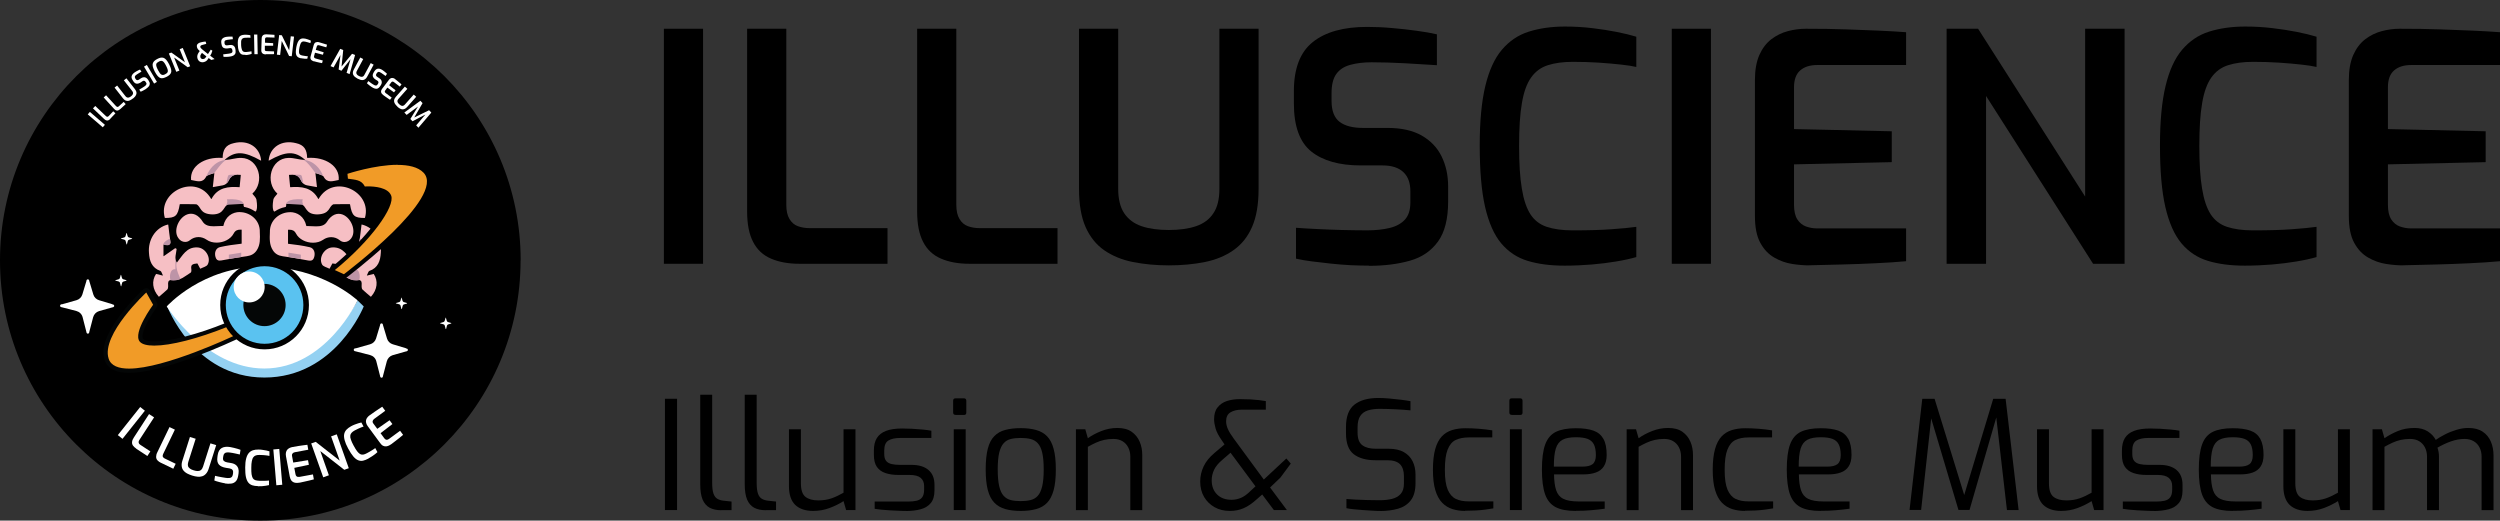 <svg xmlns="http://www.w3.org/2000/svg" id="Layer_1" data-name="Layer 1" viewBox="0 0 282.62 58.85"><rect x="0" y="0" width="282.62" height="58.85" fill="#333333" stroke="none"/><defs><style>      .cls-1 {        fill: #5ac2f0;        stroke: #000;        stroke-linecap: round;        stroke-linejoin: round;        stroke-width: .63px;      }      .cls-2 {        fill: #040606;      }      .cls-3 {        fill: #fff;      }      .cls-4 {        fill: #94d1f2;      }      .cls-5 {        fill: #bd94a7;      }      .cls-6 {        fill: #f6bfc4;      }      .cls-7 {        fill: #f19b27;      }    </style></defs><path id="path5" d="M58.85,29.43c0,16.25-13.17,29.43-29.43,29.43S0,45.68,0,29.43,13.17,0,29.43,0s29.43,13.17,29.43,29.43"></path><g id="layer-MC4"><path id="path11" class="cls-4" d="M18.87,34.55s2.98,8.13,11.02,8.13,11.23-8.04,11.23-8.04l-.7-.68s-3.98,7.54-10.37,7.54-11.18-6.95-11.18-6.95"></path><path id="path13" class="cls-3" d="M40.42,33.96s-4.05-3.82-10.8-3.82-10.77,4.5-10.77,4.5c0,0,4.4,7.02,11.03,7.02,6.96,0,10.54-7.7,10.54-7.7"></path><path id="path17" class="cls-6" d="M29.48,18.15c-1.88-1.06-2.91-1.11-4.06-.1-.01.01,0,.04.01.04.71-.04,1.19-.25,1.85-.24,2.02.05,2.68,2.75,1.26,4.03,0,0,0,.02,0,.03.17.22.4.42.45.65.06.35.25,1.77-.47,1.3-.33-.27-1.02-.05-.99-.81,0-.01,0-.02-.02-.02-.57,0-1.1-.02-1.63.01,0,0,0,0,0,0-.67.22-.46,1.19-1.86,1.2-1.51-.05-1.24-.89-1.83-1.15,0,0,0,0,0,0-.62-.02-1.24-.01-1.85-.01,0,0-.02,0-.02.02-.22,1.32-.48,1.54-1.67,1.54,0,0-.02,0-.02-.02-.84-2.97,3.56-5.07,5.24-2.13,0,.01.03.01.04,0,.7-1.32,1.91-1.42,3.16-1.33.01,0,.02,0,.02-.02.05-.48.09-.91.13-1.35,0-.01,0-.02-.02-.02-1.11-.11-1.17.32-1.39.72-.13.24-.36.41-.62.46-.33.07-.69.12-1.11.2-.01,0-.03,0-.02-.02.06-.51.1-.95.17-1.54,0-.02-.01-.03-.03-.02-.36.14-.79.19-.9.41-.41.77-1.05.48-1.68.37,0,0-.02,0-.02-.02-.14-1.52,1.47-2.63,3.55-2.48.01,0,.02,0,.02-.02.02-.9.33-1.45,1.26-1.65,1.61-.41,2.95.45,3.09,1.95,0,.02-.02.03-.03.02"></path><path id="path19" class="cls-6" d="M27.01,26.27c-.15.03-.23.1-.31.25-.2.39-.56.72-.99.93.43-.07.86-.13,1.3-.18v-1ZM24.83,29.77c-.49,0-.69-.35-.77-.64-.1-.37-.07-.74.09-1.02.09-.17.23-.3.39-.38-.02,0-.03,0-.05,0-.5,0-.95-.13-1.31-.39-.23-.16-.49-.25-.74-.25-.28,0-.55.1-.78.29-.21.17-.46.26-.72.26-.39,0-.76-.2-1-.53-.4-.52-.42-1.3-.06-2.04.38-.76,1.03-1.23,1.72-1.23.2,0,.4.04.6.12.36.15.74.5.98.9.17.28.45.39.97.39.13,0,.28,0,.41-.01.14,0,.29-.01.43-.01,0,0,.02,0,.03,0,.31-.97,1.09-1.56,2.1-1.56.7,0,1.4.3,1.89.8.47.48.7,1.09.68,1.78v.03c.03.73.07,1.48-.39,2.19-.3.46-.74.72-1.33.81-.84.12-1.71.26-2.64.44-.02,0-.05,0-.07.01-.14.03-.28.05-.42.05"></path><path id="path21" d="M27.11,23.36c-.57,0-1.1.17-1.52.5-.35.27-.62.63-.79,1.07-.09,0-.17,0-.25.01-.14,0-.27.01-.4.01-.47,0-.62-.09-.71-.24-.27-.46-.69-.85-1.12-1.03-.23-.1-.47-.15-.72-.15-.43,0-.85.15-1.22.44-.32.25-.59.58-.78.97-.41.84-.38,1.74.09,2.36.3.41.76.66,1.25.66.34,0,.66-.11.92-.33.17-.14.38-.22.59-.22.19,0,.39.07.57.19.25.18.55.31.87.38-.2.35-.24.81-.12,1.24.08.28.22.5.41.65.18.14.41.21.66.21.17,0,.33-.03.48-.06.02,0,.04,0,.07-.01.93-.18,1.79-.32,2.63-.44.69-.1,1.19-.4,1.55-.94.52-.79.48-1.63.44-2.37v-.02c.02-.75-.26-1.46-.77-1.99-.54-.56-1.33-.9-2.11-.9M27.11,23.98c1.12,0,2.31.87,2.26,2.27h0c.03.7.07,1.41-.34,2.04-.27.41-.63.6-1.11.67-.89.12-1.78.27-2.66.44-.15.03-.3.06-.43.06-.21,0-.38-.09-.47-.41-.14-.49.03-.99.49-1.11.81-.19,1.62-.29,2.45-.39.01,0,.02-.01.02-.02v-1.55s0-.02-.02-.02c-.04,0-.09,0-.13,0-.32,0-.57.09-.75.43-.34.66-1.15,1.04-1.93,1.04-.41,0-.81-.1-1.13-.33-.29-.2-.61-.3-.92-.3-.35,0-.69.12-.98.36-.15.13-.34.19-.53.19-.28,0-.57-.14-.75-.41-.73-.94.21-2.78,1.41-2.78.16,0,.32.03.48.1.33.14.64.46.83.78.28.45.74.54,1.24.54.28,0,.57-.03.84-.03.08,0,.17,0,.25,0,0,0,0,0,0,0,0,0,.02,0,.02-.02.24-1.08,1.03-1.56,1.86-1.56"></path><path id="path23" class="cls-6" d="M17.94,33.53c-.71-.79-.82-1.78-.3-2.56,0,0,.01-.01.02,0,.19.05.38.1.73.18.02,0,.03-.01.02-.03-.12-.24-.17-.45-.27-.49-.99-.34-1.25-1.15-1.3-2.05-.12-1.43.7-2.85,2.15-3.2.01,0,.02,0,.03.02.08.67.15,1.28.24,1.89.05.36-.14.46-.76.35-.01,0-.02,0-.02.02v1.28s.02.03.03.02c.41-.29.85-.6,1.3-.91.08.04.09.05.16.09-.05.52-.28,1.05,0,1.54,0,.01.03.01.03,0,.64-.8,1.09-1.76,2.29-1.71.9.01,1.62,1.14,1.19,1.93-.12.23-.51.31-.82.47,0,0-.02,0-.03,0-.11-.22-.21-.39-.31-.58,0,0-.01-.01-.02-.01-1.12.08-.47.65-.73,1.03,0,0,0,0,0,0-.62.37-1.16.95-1.99.83,0,0,0,0,0,0-.94-.06-.38.7-.66,1.08,0,0,0,0,0,0-.29.28-.61.53-.94.82,0,0-.02,0-.03,0"></path><path id="path25" class="cls-5" d="M18.47,27.63s.42.19.65.05c.23-.14.14-.39.09-.7,0-.01-.74.32-.74.65"></path><path id="path27" class="cls-5" d="M25.87,29.29v-.5l1.4-.23v.49l-1.4.23Z"></path><path id="path29" class="cls-5" d="M27.53,23.03s-.05-.62-1.87-.5l.03.14c.04.16-.06.41-.12.57.07-.06.16-.1.26-.1l1.7-.1Z"></path><path id="path31" class="cls-5" d="M26.73,19.75s-.78-.04-.9.06c-.12.1-.23.93-.23.93,0,0,.13-.07.29-.39.13-.28.45-.58.85-.61"></path><path id="path33" class="cls-5" d="M25.63,18.07s-1.49-.07-2.29,1.83l.14-.07c.23-.11.46-.19.7-.26h.04s.94-1.39,1.41-1.51"></path><path id="path35" class="cls-5" d="M19.83,29.19v1.25s-.4-.09-.55.4c-.15.49-.01.82-.01.82,0,0,.21.11.62.03.41-.08.51-.16.51-.16,0,0-.63-1.24-.42-1.82,0,0-.13-.18-.15-.51"></path><path id="path37" class="cls-6" d="M30.41,18.15c1.88-1.06,2.91-1.11,4.06-.1.01.01,0,.04-.01.04-.71-.04-1.19-.25-1.85-.24-2.02.05-2.68,2.75-1.26,4.03,0,0,0,.02,0,.03-.17.22-.4.42-.45.65-.06.35-.25,1.77.47,1.3.33-.27,1.02-.05.99-.81,0-.01,0-.02.02-.02.57,0,1.1-.02,1.63.01,0,0,0,0,0,0,.67.22.46,1.19,1.86,1.2,1.51-.05,1.24-.89,1.83-1.15,0,0,0,0,0,0,.62-.02,1.24-.01,1.85-.01,0,0,.02,0,.02.02.22,1.32.48,1.54,1.67,1.54,0,0,.02,0,.02-.02.84-2.97-3.56-5.07-5.24-2.13,0,.01-.03.01-.04,0-.7-1.32-1.91-1.42-3.16-1.33-.01,0-.02,0-.02-.02-.05-.48-.09-.91-.13-1.35,0-.01,0-.02.02-.02,1.11-.11,1.17.32,1.39.72.13.24.36.41.62.46.33.07.69.12,1.11.2.01,0,.03,0,.02-.02-.06-.51-.1-.95-.17-1.54,0-.02.01-.03.03-.02.36.14.79.19.9.41.41.77,1.05.48,1.68.37,0,0,.02,0,.02-.02.14-1.52-1.47-2.63-3.55-2.48-.01,0-.02,0-.02-.02-.02-.9-.33-1.45-1.26-1.65-1.61-.41-2.95.45-3.09,1.95,0,.02.02.03.03.02"></path><path id="path39" class="cls-6" d="M32.88,27.27c.44.05.87.11,1.3.18-.44-.21-.79-.53-.99-.93-.08-.15-.16-.23-.31-.25v1ZM35.05,29.77c-.14,0-.28-.03-.42-.05-.02,0-.05,0-.07-.01-.94-.18-1.8-.32-2.64-.44-.59-.08-1.03-.35-1.33-.81-.46-.71-.43-1.46-.39-2.19v-.03c-.02-.68.22-1.3.68-1.78.49-.5,1.19-.8,1.89-.8,1.01,0,1.79.59,2.1,1.56,0,0,.02,0,.03,0,.14,0,.29,0,.43.01.14,0,.28.01.41.01.53,0,.8-.11.97-.39.24-.4.61-.75.98-.9.19-.08.4-.12.6-.12.68,0,1.34.47,1.72,1.23.36.73.34,1.51-.06,2.04-.24.33-.61.53-1,.53-.27,0-.51-.09-.72-.26-.23-.19-.5-.29-.78-.29-.26,0-.52.08-.74.25-.36.25-.81.39-1.31.39-.02,0-.03,0-.05,0,.16.09.3.22.39.38.16.28.2.66.09,1.02-.08.29-.28.64-.77.64h0Z"></path><path id="path41" d="M32.77,23.36c-.78,0-1.57.33-2.11.89-.51.53-.79,1.24-.77,1.99v.02c-.03.74-.07,1.58.44,2.37.35.54.86.85,1.55.94.84.12,1.7.26,2.63.44.02,0,.04,0,.07.01.14.03.31.06.48.06.26,0,.48-.07.66-.21.19-.15.33-.37.41-.65.12-.44.08-.89-.12-1.24.32-.07.61-.2.87-.38.18-.12.37-.19.57-.19.21,0,.41.08.59.22.26.21.58.33.92.33.49,0,.95-.24,1.25-.66.47-.62.5-1.52.09-2.36-.19-.39-.46-.72-.78-.97-.37-.29-.79-.44-1.22-.44-.24,0-.49.05-.72.15-.43.18-.85.56-1.12,1.03-.09.15-.24.24-.71.24-.13,0-.26,0-.4-.01-.08,0-.17,0-.25-.01-.17-.44-.44-.8-.79-1.07-.43-.33-.95-.5-1.52-.5v.62s0-.62,0-.62h0ZM32.77,23.98c.83,0,1.62.47,1.86,1.56,0,0,.01.02.02.02,0,0,0,0,0,0,.08,0,.16,0,.25,0,.27,0,.56.03.84.03.5,0,.96-.08,1.24-.54.19-.32.5-.64.83-.78.16-.07.32-.1.48-.1,1.2,0,2.13,1.83,1.41,2.78-.19.26-.47.41-.75.41-.19,0-.37-.06-.53-.19-.29-.24-.63-.36-.98-.36-.32,0-.64.1-.92.3-.32.22-.72.33-1.13.33-.78,0-1.59-.38-1.93-1.04-.18-.34-.42-.43-.75-.43-.04,0-.08,0-.13,0-.01,0-.02,0-.02.02v1.55s0,.02.02.02c.83.1,1.64.2,2.45.39.47.12.63.62.49,1.11-.09.33-.26.41-.47.41-.13,0-.28-.03-.43-.06-.88-.17-1.77-.32-2.66-.44-.48-.07-.85-.26-1.11-.67-.41-.63-.37-1.34-.34-2.04,0,0,0,0,0,0-.04-1.4,1.14-2.27,2.26-2.27"></path><path id="path43" class="cls-6" d="M41.95,33.53c.71-.79.82-1.78.3-2.56,0,0-.01-.01-.02,0-.19.05-.38.1-.73.18-.02,0-.03-.01-.02-.03.12-.24.17-.45.27-.49.99-.34,1.25-1.15,1.3-2.05.12-1.43-.7-2.85-2.15-3.2-.01,0-.02,0-.03.02-.08.67-.15,1.28-.24,1.89-.05.36.14.46.76.35.01,0,.02,0,.02.02v1.28s-.02.03-.03.02c-.41-.29-.85-.6-1.3-.91-.08.04-.09.05-.16.09.05.52.28,1.05,0,1.54,0,.01-.03.01-.03,0-.64-.8-1.09-1.76-2.29-1.71-.9.01-1.62,1.14-1.19,1.93.12.23.51.31.82.47,0,0,.02,0,.03,0,.11-.22.21-.39.31-.58,0,0,.01-.01.02-.01,1.12.08.47.65.73,1.03,0,0,0,0,0,0,.62.37,1.16.95,1.99.83,0,0,0,0,0,0,.94-.06.38.7.66,1.08,0,0,0,0,0,0,.29.28.61.53.94.82,0,0,.02,0,.03,0"></path><path id="path45" class="cls-5" d="M41.41,27.63s-.42.19-.65.05c-.23-.14-.14-.39-.09-.7,0-.01.74.32.74.65"></path><path id="path47" class="cls-5" d="M34.01,29.29v-.5l-1.4-.23v.49l1.4.23Z"></path><path id="path49" class="cls-5" d="M32.35,23.03s.05-.62,1.87-.5l-.03.14c-.04.16.06.41.12.57-.07-.06-.16-.1-.26-.1l-1.7-.1Z"></path><path id="path51" class="cls-5" d="M33.15,19.75s.78-.04.9.06c.12.1.23.93.23.93,0,0-.13-.07-.29-.39-.13-.28-.45-.58-.85-.61"></path><path id="path53" class="cls-5" d="M34.25,18.07s1.49-.07,2.29,1.83l-.14-.07c-.23-.11-.46-.19-.7-.26h-.04s-.94-1.39-1.41-1.51"></path><path id="path55" class="cls-5" d="M40.05,29.19v1.25s.4-.09.55.4c.15.49.01.82.01.82,0,0-.21.11-.62.03-.41-.08-.9-.42-.9-.42,0,0,1.02-.99.81-1.57,0,0,.13-.18.15-.51"></path><path id="path57" class="cls-3" d="M12.7,34.39l-1.5-.45c-.31-.09-.56-.34-.65-.65l-.45-1.5s-.02-.06-.02-.09c-.01-.07-.08-.12-.15-.12s-.14.05-.15.12c0,.03-.01.06-.02.1l-.45,1.49c-.1.32-.35.56-.67.65l-1.63.46s-.02,0-.03,0h-.05c-.08.02-.14.09-.14.17,0,.07.05.13.12.15l.1.02,1.63.42c.34.09.61.35.7.7l.42,1.64.02.09c.01.07.08.13.15.13s.14-.05.15-.12l.02-.1.43-1.64c.09-.33.34-.59.67-.69l1.49-.42.1-.02c.07-.02.12-.08.12-.15h0c0-.07-.05-.14-.12-.15-.03,0-.06-.01-.09-.02"></path><path id="path59" class="cls-3" d="M45.9,39.37l-1.5-.45c-.31-.09-.56-.34-.65-.65l-.45-1.5s-.02-.06-.02-.09c-.01-.07-.08-.12-.15-.12s-.14.05-.15.12c0,.03-.01.06-.02.1l-.45,1.49c-.1.32-.35.56-.67.65l-1.63.46s-.02,0-.03,0h-.05c-.08.02-.14.09-.14.17,0,.07.05.13.12.15l.1.02,1.63.42c.34.09.61.35.7.7l.42,1.64.02.09c.01.07.08.13.15.13s.14-.05.15-.12l.02-.1.43-1.64c.09-.33.34-.59.67-.69l1.49-.42.1-.02c.07-.02.12-.08.12-.15s-.05-.14-.12-.15c-.03,0-.06-.01-.09-.02"></path><path id="path61" class="cls-3" d="M45.96,34.24l-.31-.09c-.07-.02-.12-.07-.14-.14l-.09-.31s0-.01,0-.02c0-.01-.02-.03-.03-.03s-.03.01-.03.03c0,0,0,.01,0,.02l-.09.31c-.02.07-.07.12-.14.14l-.34.1s0,0,0,0h-.01s-.03.02-.03.03c0,.02.01.03.02.03h.02s.34.09.34.09c.07.02.13.07.15.15l.09.34v.02s.02.03.04.03.03-.01.03-.03v-.02s.09-.34.09-.34c.02-.07.07-.12.14-.14l.31-.09h.02s.02-.02.02-.04-.01-.03-.03-.03c0,0-.01,0-.02,0"></path><path id="path63" class="cls-3" d="M14.88,26.93l-.31-.09c-.07-.02-.12-.07-.14-.14l-.09-.31s0-.01,0-.02c0-.01-.02-.03-.03-.03s-.03.01-.03.03c0,0,0,.01,0,.02l-.09.31c-.02.07-.07.12-.14.14l-.34.1s0,0,0,0h-.01s-.03.02-.03.03c0,.02.01.03.02.03h.02s.34.09.34.09c.07.02.13.07.15.15l.09.34v.02s.02.03.04.03.03-.01.03-.03v-.02s.09-.34.09-.34c.02-.07.07-.12.14-.14l.31-.09h.02s.02-.02.02-.04-.01-.03-.03-.03c0,0-.01,0-.02,0"></path><path id="path65" class="cls-3" d="M50.96,36.5l-.31-.09c-.07-.02-.12-.07-.14-.14l-.09-.31s0-.01,0-.02c0-.01-.02-.03-.03-.03s-.03.01-.03.03c0,0,0,.01,0,.02l-.09.31c-.02.07-.07.12-.14.14l-.34.1s0,0,0,0h-.01s-.03.02-.03.03c0,.02.01.03.02.03h.02s.34.09.34.09c.07.02.13.07.15.15l.09.34v.02s.02.03.04.03.03-.01.03-.03v-.02s.09-.34.09-.34c.02-.07.07-.12.14-.14l.31-.09h.02s.02-.02.02-.04h0s-.01-.03-.03-.03c0,0-.01,0-.02,0"></path><path id="path67" class="cls-3" d="M14.24,31.66l-.31-.09c-.07-.02-.12-.07-.14-.14l-.09-.31s0-.01,0-.02c0-.01-.02-.03-.03-.03s-.03.01-.03.03c0,0,0,.01,0,.02l-.09.31c-.02.07-.07.12-.14.14l-.34.1s0,0,0,0h-.01s-.03.02-.03.03h0s.01.03.02.03h.02s.34.09.34.09c.07.02.13.07.15.15l.09.34v.02s.02.03.04.03.03-.01.03-.03v-.02s.09-.34.09-.34c.02-.07.07-.12.14-.14l.31-.09h.02s.02-.02.02-.04-.01-.03-.03-.03c0,0-.01,0-.02,0"></path><path id="path81" class="cls-7" d="M14.58,41.9c-1.41,0-2.26-.43-2.54-1.29-.92-2.84,4.11-7.53,4.32-7.73.04-.04.1-.06.16-.06.01,0,.02,0,.04,0,.07.01.14.06.17.12l.78,1.39c.05.08.04.18-.02.26,0,0-.59.79-1.05,1.68-.56,1.07-.73,1.87-.47,2.19.2.24.72.37,1.45.37,1.87,0,4.93-.79,8.21-2.12.03-.01.06-.02.09-.02.08,0,.15.04.2.11l.69,1.04c.04.06.05.13.03.2-.02.07-.07.12-.13.15-.02,0-1.98.94-4.42,1.86-3.28,1.24-5.82,1.86-7.53,1.86"></path><path id="path83" class="cls-2" d="M16.53,32.58c-.12,0-.24.05-.33.13-.05.05-1.33,1.23-2.51,2.78-1.66,2.16-2.29,3.91-1.87,5.2.17.52.53.91,1.07,1.16.45.2,1,.3,1.7.3,1.74,0,4.3-.63,7.61-1.88,2.44-.92,4.42-1.85,4.44-1.86.13-.06.22-.17.26-.31.04-.13.01-.28-.06-.4l-.69-1.04c-.09-.14-.24-.21-.4-.21-.06,0-.12.01-.18.04-3.24,1.32-6.28,2.1-8.12,2.1-.96,0-1.21-.22-1.27-.28-.09-.1-.09-.34-.02-.65.08-.35.25-.78.52-1.27.46-.87,1.03-1.64,1.03-1.65.11-.15.13-.36.03-.52l-.78-1.39c-.07-.13-.2-.22-.34-.24-.02,0-.05,0-.07,0M16.53,33.06l.78,1.39s-2.35,3.17-1.51,4.17c.26.31.83.45,1.64.45,1.83,0,4.89-.76,8.3-2.14l.69,1.04s-7.79,3.7-11.84,3.7c-1.18,0-2.05-.31-2.31-1.13-.88-2.72,4.26-7.48,4.26-7.48"></path><path id="path85" class="cls-7" d="M38.88,31.24s-.07,0-.1-.02l-1.03-.47c-.08-.03-.13-.11-.14-.19-.01-.08.02-.16.09-.22,1.92-1.56,3.65-3.32,4.86-4.96,1.29-1.74,1.59-2.79,1.44-3.18-.13-.33-.47-.57-1.01-.72-.49-.13-1.02-.16-1.38-.16-.21,0-.35.01-.35.01,0,0-.01,0-.02,0-.09,0-.17-.05-.21-.13v-.03c-.28-.53-.71-.58-1.36-.67-.11-.02-.23-.03-.36-.05-.11-.02-.19-.11-.2-.22l-.05-.55c-.01-.11.06-.21.16-.25.13-.04,3.14-1.04,5.73-1.04,1.47,0,2.52.33,3.13.97.33.36.48.81.43,1.35-.13,1.5-1.77,3.73-4.88,6.61-2.29,2.13-4.57,3.85-4.6,3.87-.04.03-.09.05-.14.05"></path><path id="path87" d="M44.94,18.16c-2.63,0-5.68,1.01-5.81,1.05-.21.07-.35.28-.33.5l.05.55c.02.22.19.4.4.43.13.02.25.04.36.05.68.09.96.14,1.17.54v.03c.1.16.26.26.44.26.01,0,.02,0,.04,0,0,0,.13,0,.33,0,.35,0,.86.03,1.32.15.32.09.73.26.85.58.09.24-.08,1.17-1.41,2.95-1.2,1.62-2.92,3.37-4.82,4.92-.13.1-.19.27-.17.43.02.17.13.31.28.38l1.03.47c.06.03.13.04.2.04.1,0,.2-.03.29-.1.02-.02,2.32-1.75,4.62-3.88,1.36-1.26,2.45-2.42,3.26-3.43,1.06-1.34,1.62-2.43,1.69-3.34.05-.61-.12-1.13-.5-1.54-.65-.69-1.76-1.05-3.3-1.05M44.94,18.64c1.22,0,2.32.23,2.95.89,2.59,2.75-9.01,11.47-9.01,11.47l-1.03-.47c4.11-3.34,6.84-7.2,6.37-8.42-.36-.93-1.9-1.04-2.62-1.04-.22,0-.37.01-.37.01v-.03c-.4-.75-1.07-.72-1.9-.85l-.05-.55s3.07-1.02,5.66-1.02"></path><path id="path89" class="cls-1" d="M34.61,34.48c0,2.6-2.1,4.7-4.7,4.7s-4.7-2.1-4.7-4.7,2.1-4.7,4.7-4.7,4.7,2.1,4.7,4.7"></path><path id="path91" class="cls-2" d="M32.29,34.48c0,1.32-1.07,2.39-2.39,2.39s-2.39-1.07-2.39-2.39,1.07-2.39,2.39-2.39,2.39,1.07,2.39,2.39"></path><path id="path93" class="cls-3" d="M29.92,32.44c0,.97-.78,1.75-1.75,1.75s-1.75-.78-1.75-1.75.78-1.75,1.75-1.75,1.75.78,1.75,1.75"></path></g><g id="layer-MC1"><g><path class="cls-3" d="M11.62,14.39l-1.7-1.46.24-.28,1.7,1.46-.24.28Z"></path><path class="cls-3" d="M12.47,13.44c-.07.08-.15.13-.22.16-.08.03-.15.04-.23.01-.08-.02-.16-.08-.25-.16l-1.26-1.2.26-.27,1.21,1.15s.08.06.12.07c.04,0,.07,0,.1-.01s.06-.04.09-.07l.51-.54.25.23-.58.61Z"></path><path class="cls-3" d="M13.59,12.33c-.08.07-.15.12-.23.15-.08.03-.16.03-.23,0-.08-.03-.16-.09-.24-.18l-1.17-1.28.27-.25,1.13,1.23s.08.07.11.08c.04.01.07,0,.11,0,.03-.01.06-.03.09-.06l.55-.5.23.25-.62.57Z"></path><path class="cls-3" d="M15.01,11.14c-.1.08-.19.14-.29.19-.1.05-.19.08-.28.08-.09,0-.19-.02-.28-.06-.09-.05-.18-.13-.27-.25l-.94-1.2.29-.23.94,1.2c.06.08.12.12.19.15.07.02.13.02.21,0,.07-.03.15-.07.23-.13.08-.06.14-.13.18-.19.04-.06.06-.13.05-.2,0-.07-.04-.14-.1-.22l-.94-1.2.29-.23.94,1.2c.09.12.15.22.18.32.03.1.03.19,0,.28-.03.09-.07.17-.14.26-.07.08-.15.16-.25.24Z"></path><path class="cls-3" d="M16.51,10.05s-.09.06-.15.09c-.05.03-.11.06-.16.09-.06.03-.11.06-.16.08-.05.03-.1.05-.14.06l-.16-.24s.11-.06.17-.1c.07-.04.13-.08.2-.12.07-.04.14-.09.2-.13.07-.04.12-.09.17-.14.04-.05.07-.1.08-.15,0-.05,0-.11-.05-.16l-.06-.09c-.04-.07-.1-.1-.16-.11-.06-.01-.13,0-.2.06l-.17.12c-.17.11-.32.16-.47.15-.14-.01-.27-.11-.39-.29l-.06-.1c-.12-.18-.16-.34-.11-.49.05-.15.16-.28.35-.41.06-.04.13-.08.2-.12.07-.04.14-.08.21-.11.07-.03.13-.06.18-.08l.16.24c-.08.04-.17.1-.26.15-.1.06-.19.11-.27.17-.06.04-.12.09-.16.13-.04.05-.06.09-.06.15,0,.05.02.11.06.18l.04.06c.05.08.11.12.18.12.06,0,.14-.02.22-.08l.19-.13c.11-.07.21-.11.31-.12s.19.01.27.06c.08.05.15.11.21.2l.08.12c.09.14.14.26.13.37,0,.11-.04.21-.12.3-.08.09-.17.17-.3.26Z"></path><path class="cls-3" d="M17.42,9.45l-1.14-1.92.32-.19,1.14,1.92-.32.19Z"></path><path class="cls-3" d="M18.82,8.69c-.13.07-.26.11-.37.14-.11.03-.22.02-.32-.01-.1-.03-.2-.11-.31-.23-.1-.12-.21-.28-.32-.49-.11-.22-.18-.4-.22-.55-.03-.15-.04-.28,0-.39.03-.11.09-.2.18-.28s.19-.15.33-.22c.13-.07.26-.12.37-.14.11-.02.22-.02.33.02.1.04.21.11.31.23.1.12.21.28.32.5.11.21.18.4.22.55.03.15.04.28,0,.38-.03.1-.09.19-.18.27-.09.08-.2.15-.33.22ZM18.67,8.39c.09-.05.16-.09.21-.14.05-.05.08-.11.09-.18.01-.07,0-.15-.03-.25-.03-.1-.09-.23-.16-.37-.08-.16-.15-.28-.22-.37-.07-.09-.13-.14-.19-.17-.06-.03-.13-.04-.19-.03-.07.01-.15.04-.23.09-.08.04-.15.09-.2.13-.05.05-.08.11-.09.17-.01.07,0,.15.03.26.03.1.09.23.17.39.08.15.15.27.21.35.06.08.12.14.19.17.06.03.13.04.2.03.07-.01.15-.04.24-.09Z"></path><path class="cls-3" d="M19.93,8.12l-.84-2.07.28-.11,1.54,1.1-.6-1.48.35-.14.84,2.07-.28.11-1.54-1.1.6,1.48-.35.14Z"></path><path class="cls-3" d="M23.04,7.02c-.11.03-.21.03-.31,0-.1-.02-.19-.07-.26-.15-.07-.07-.12-.17-.15-.28-.03-.11-.03-.21-.01-.31.02-.1.06-.21.13-.31l.14-.2-.06-.06c-.08-.07-.14-.14-.18-.2-.03-.06-.06-.12-.07-.17-.03-.1-.02-.19,0-.26.03-.07.09-.13.16-.18.07-.05.16-.09.26-.11.08-.02.15-.04.22-.05.07-.01.13-.02.19-.03.06,0,.11,0,.15-.01l.07.26-.48.13c-.07.02-.13.05-.16.09-.04.04-.04.09-.03.15.01.04.03.08.07.12.03.04.09.09.15.14l.64.52.32-.5.18.12-.12.34-.13.22.5.39-.38.1-.29-.22-.08.12c-.06.1-.13.17-.2.22-.07.05-.16.09-.26.12ZM23.02,6.67s.09-.03.13-.06c.04-.03.08-.08.12-.14l.06-.1-.5-.39-.1.14c-.04.07-.07.13-.08.18,0,.06,0,.11,0,.16.02.08.07.15.13.18.06.04.14.05.23.02Z"></path><path class="cls-3" d="M25.96,6.4c-.05,0-.11.02-.17.02-.06,0-.12.01-.19.01-.06,0-.12,0-.18,0-.06,0-.11,0-.15,0l-.04-.29c.06,0,.12,0,.2-.02.08,0,.15-.02.24-.03.08-.01.16-.02.24-.03.08-.01.15-.03.21-.05s.1-.06.13-.1c.03-.04.04-.1.03-.17l-.02-.1c-.01-.08-.04-.13-.09-.17-.05-.04-.12-.05-.2-.03l-.21.03c-.2.03-.36,0-.49-.06-.12-.07-.2-.21-.23-.43l-.02-.11c-.03-.21,0-.38.11-.49.1-.11.27-.19.49-.22.08-.01.15-.02.24-.02.08,0,.16,0,.24,0,.08,0,.14,0,.19,0l.04.29c-.09,0-.19.02-.3.03s-.22.02-.31.04c-.08.01-.14.03-.2.05-.06.02-.1.06-.12.1-.02.05-.03.11-.02.19v.07c.02.09.06.16.12.19.06.03.13.04.23.02l.23-.03c.13-.02.24-.01.33.02s.16.09.22.17c.05.08.09.17.1.27l.02.14c.02.16.01.29-.04.39-.05.1-.13.17-.24.22-.11.05-.23.08-.38.1Z"></path><path class="cls-3" d="M27.77,6.2c-.13,0-.25,0-.35-.02-.1-.02-.19-.07-.26-.15-.07-.08-.13-.19-.18-.33-.05-.15-.08-.34-.09-.58-.02-.23-.01-.42.01-.57.02-.15.07-.27.13-.36.06-.09.14-.15.24-.19.1-.04.21-.06.34-.07.09,0,.18,0,.26,0,.08,0,.16.01.24.02.07,0,.14.02.19.03l.02.29s-.08,0-.15-.01c-.06,0-.13,0-.21,0-.08,0-.16,0-.25.01-.09,0-.17.02-.23.05-.06.03-.11.07-.15.13-.04.06-.06.14-.07.25-.01.11,0,.24,0,.41.01.17.03.3.06.4.02.1.06.18.1.24.04.05.1.09.16.11.07.02.15.02.25.02.15-.01.27-.02.37-.04.1-.01.17-.03.23-.04l.02.29c-.06.02-.12.04-.19.06-.07.02-.15.03-.23.05-.08.01-.17.02-.26.03Z"></path><path class="cls-3" d="M28.76,6.13l-.04-2.23h.37s.04,2.23.04,2.23h-.37Z"></path><path class="cls-3" d="M30.04,6.15s-.1,0-.16-.02c-.06-.01-.12-.03-.17-.07-.05-.03-.1-.08-.13-.15-.03-.06-.05-.15-.04-.26l.04-1.29c0-.09.02-.17.05-.24.03-.06.07-.11.12-.15.05-.03.1-.06.16-.07.06-.01.12-.02.17-.02.14,0,.27.01.38.02.11,0,.22.02.31.02.09,0,.18.02.26.02v.31s-.85-.03-.85-.03c-.07,0-.12.01-.16.05-.04.03-.06.09-.06.16v.4s.92.05.92.05v.29s-.94,0-.94,0v.38c-.01.06,0,.11.01.14.02.03.05.06.08.07.03.01.07.02.1.02l.85.03v.31c-.1,0-.2,0-.3.01-.11,0-.21,0-.32,0-.11,0-.21,0-.31,0Z"></path><path class="cls-3" d="M31.3,6.18l.26-2.22.3.03.83,1.7.18-1.59.37.04-.26,2.22-.3-.03-.83-1.7-.18,1.59-.37-.04Z"></path><path class="cls-3" d="M34.06,6.6c-.13-.03-.24-.06-.33-.11-.09-.05-.16-.12-.21-.21-.05-.09-.08-.22-.08-.37,0-.15.02-.35.06-.59.04-.22.1-.4.16-.54.06-.14.14-.24.22-.31.08-.07.18-.11.28-.12.11-.01.22,0,.35.02.09.02.17.04.25.07.08.03.15.05.22.08.07.03.13.05.17.08l-.06.28s-.08-.03-.14-.05c-.06-.02-.13-.04-.2-.06-.08-.02-.16-.04-.24-.06-.09-.02-.17-.02-.24-.02-.07,0-.13.04-.18.08-.05.05-.1.12-.13.22-.04.1-.07.23-.11.4-.03.16-.05.3-.05.4,0,.11,0,.19.03.26.03.06.07.11.13.15.06.03.14.06.24.08.15.03.27.05.37.06.1.01.17.02.23.02l-.06.28c-.06,0-.12,0-.2,0-.07,0-.15,0-.23-.02-.08,0-.17-.02-.26-.04Z"></path><path class="cls-3" d="M35.49,6.94s-.1-.03-.15-.06c-.05-.02-.1-.06-.15-.1-.04-.04-.07-.1-.09-.17-.02-.07-.01-.16.02-.26l.34-1.24c.03-.09.06-.16.1-.22.04-.05.09-.09.15-.11.06-.02.11-.03.17-.03.06,0,.12,0,.17.02.14.04.26.07.37.11.11.03.21.07.3.09.09.03.17.06.25.08l-.08.3-.81-.23c-.07-.02-.12-.02-.17,0-.05.02-.08.07-.1.14l-.11.38.89.27-.08.28-.9-.23-.1.37c-.02.06-.02.11,0,.14.01.04.03.07.06.09.03.02.06.04.1.05l.82.23-.08.3c-.09-.02-.18-.04-.29-.06-.1-.02-.21-.05-.31-.07-.1-.03-.21-.05-.3-.08Z"></path><path class="cls-3" d="M37.36,7.48l1.1-1.96.34.14-.19,1.86,1.19-1.44.34.14-.62,2.16-.34-.14.49-1.7.05.03-1.12,1.43-.32-.14.23-1.8.06.02-.86,1.54-.33-.14Z"></path><path class="cls-3" d="M40.42,8.89c-.11-.06-.2-.12-.29-.19-.08-.07-.14-.14-.19-.23-.04-.08-.06-.18-.05-.28,0-.1.05-.22.12-.35l.72-1.34.33.18-.72,1.34c-.05.09-.07.16-.06.23,0,.07.04.13.09.19.05.06.12.11.21.15.09.05.17.08.25.09.07.01.14,0,.2-.03.06-.03.11-.09.16-.18l.72-1.34.33.18-.72,1.34c-.07.13-.14.23-.23.29-.08.06-.17.1-.26.11-.09.01-.19,0-.29-.03-.1-.03-.21-.08-.32-.13Z"></path><path class="cls-3" d="M42.02,9.84s-.09-.06-.14-.1c-.05-.04-.1-.07-.15-.11-.05-.04-.1-.08-.14-.12-.04-.04-.08-.07-.11-.1l.16-.25s.1.07.16.12c.06.04.13.09.19.14.07.05.13.09.2.13.07.04.13.08.19.1.06.02.12.02.17.01.05-.01.09-.05.13-.11l.06-.09c.04-.07.06-.13.04-.19-.01-.06-.06-.11-.13-.16l-.18-.11c-.17-.11-.28-.23-.32-.37-.04-.13,0-.29.11-.47l.06-.1c.12-.18.25-.28.41-.3.15-.02.32.04.51.16.06.04.13.09.19.14.06.05.13.1.18.15.06.05.1.09.14.13l-.16.25c-.07-.05-.15-.11-.25-.18-.09-.07-.18-.13-.26-.18-.06-.04-.13-.07-.18-.09-.06-.02-.11-.02-.16,0-.05.02-.09.06-.14.13l-.04.06c-.05.08-.07.15-.04.21.02.06.07.12.16.17l.2.13c.11.07.19.15.23.24.04.09.06.18.05.27-.01.09-.04.18-.1.27l-.08.12c-.09.14-.19.23-.29.27-.1.04-.21.04-.32,0-.11-.03-.23-.09-.35-.17Z"></path><path class="cls-3" d="M43.32,10.74s-.08-.07-.12-.11c-.04-.04-.08-.09-.1-.15-.02-.06-.03-.12-.02-.19.01-.07.05-.15.11-.24l.78-1.03c.06-.08.12-.13.18-.16.06-.03.12-.05.18-.05.06,0,.12.01.17.03.06.02.11.05.15.09.11.09.21.16.3.24.09.07.17.14.24.2.07.06.14.12.2.17l-.19.25-.67-.51c-.05-.04-.11-.06-.16-.06-.05,0-.1.03-.14.09l-.24.32.73.58-.18.23-.75-.54-.23.31s-.06.09-.06.13c0,.04,0,.07.03.1.02.03.04.06.07.08l.68.51-.19.25c-.08-.05-.16-.1-.24-.16-.09-.06-.17-.12-.26-.18-.09-.06-.17-.12-.25-.18Z"></path><path class="cls-3" d="M44.92,12.04c-.09-.08-.17-.17-.23-.25-.06-.09-.11-.17-.13-.27-.02-.09-.02-.19.01-.28.03-.1.1-.2.19-.31l1.01-1.14.28.25-1.01,1.14c-.06.07-.1.14-.11.21,0,.07,0,.14.04.2.04.07.09.13.17.2.08.07.15.12.22.15.07.03.14.04.2.02.07-.02.13-.06.2-.13l1.01-1.14.28.25-1.01,1.14c-.1.11-.19.19-.29.23-.09.04-.19.06-.28.05-.09-.01-.19-.04-.28-.1-.09-.05-.18-.12-.28-.21Z"></path><path class="cls-3" d="M45.71,12.72l1.81-1.33.25.27-.94,1.62,1.68-.82.25.27-1.46,1.71-.25-.27,1.15-1.35.04.05-1.61.84-.24-.26.95-1.55.05.04-1.42,1.05-.25-.26Z"></path></g></g><g id="layer-MC1-2" data-name="layer-MC1"><g><path class="cls-3" d="M13.32,49.19l2.53-3.18.53.42-2.53,3.18-.53-.42Z"></path><path class="cls-3" d="M15.4,50.71c-.16-.1-.28-.22-.37-.34-.08-.12-.12-.26-.1-.41.01-.15.08-.32.2-.5l1.72-2.65.57.37-1.66,2.55c-.06.09-.09.16-.09.24,0,.07.02.13.05.18.04.05.09.1.15.14l1.13.74-.34.52-1.27-.83Z"></path><path class="cls-3" d="M18.21,52.33c-.17-.08-.31-.18-.41-.29-.1-.11-.15-.24-.15-.4,0-.15.04-.33.14-.52l1.37-2.84.61.29-1.32,2.74c-.04.09-.06.17-.06.24,0,.07.03.13.08.17.05.05.1.09.17.12l1.22.59-.27.56-1.37-.66Z"></path><path class="cls-3" d="M21.72,53.76c-.21-.07-.41-.15-.58-.24-.17-.09-.31-.21-.41-.34-.1-.13-.17-.29-.19-.48-.02-.19,0-.41.09-.66l.84-2.64.65.2-.84,2.64c-.05.17-.06.31-.03.43.03.12.11.22.22.3.11.08.25.15.43.2.17.06.33.08.47.08.14,0,.26-.04.35-.12.1-.08.17-.2.23-.37l.84-2.64.65.2-.84,2.64c-.08.26-.18.45-.31.59-.12.14-.27.24-.43.29-.16.05-.34.07-.53.05-.19-.02-.4-.06-.61-.13Z"></path><path class="cls-3" d="M25.45,54.64c-.1-.02-.2-.03-.31-.06-.11-.02-.22-.05-.33-.08-.11-.03-.22-.06-.32-.09-.1-.03-.19-.06-.26-.09l.08-.53c.1.02.22.05.35.08.13.03.28.06.42.08.15.03.29.05.43.07.15.02.28.03.39.02.12,0,.21-.04.28-.1.07-.06.12-.15.14-.28l.03-.19c.02-.14,0-.26-.07-.35-.07-.09-.18-.14-.34-.17l-.38-.06c-.37-.06-.64-.18-.81-.37-.17-.19-.23-.48-.17-.87l.03-.21c.06-.39.21-.65.45-.79.24-.14.57-.18.97-.11.14.02.28.05.42.09.14.04.28.07.41.11.13.04.24.08.33.11l-.08.53c-.16-.04-.34-.07-.54-.12-.2-.04-.39-.08-.57-.1-.14-.02-.26-.03-.37-.01-.11.01-.2.05-.26.12-.07.07-.11.17-.13.32l-.02.13c-.03.17,0,.3.08.38.08.08.21.14.38.17l.42.07c.24.04.42.11.56.22s.23.25.28.41c.05.16.06.34.03.53l-.04.26c-.05.3-.14.52-.28.66-.14.14-.32.23-.53.25-.21.03-.45.02-.71-.02Z"></path><path class="cls-3" d="M29.15,54.95c-.24,0-.45-.03-.63-.09-.18-.06-.33-.16-.45-.31-.12-.15-.21-.36-.27-.63-.06-.27-.08-.63-.08-1.07,0-.41.04-.76.11-1.02.07-.27.17-.47.3-.62.13-.15.29-.25.47-.31.18-.06.39-.08.63-.08.16,0,.32.01.47.04.15.02.29.05.42.07.13.03.24.06.34.09v.52c-.07-.02-.16-.03-.27-.05-.11-.01-.24-.03-.38-.04-.14-.01-.29-.02-.45-.02-.17,0-.31.01-.43.05-.12.04-.22.11-.29.21-.08.1-.13.25-.17.44-.04.19-.06.44-.06.74,0,.3,0,.55.03.74.03.19.08.34.14.45.07.11.16.18.28.22.12.04.27.06.45.07.28,0,.5,0,.68,0,.18,0,.32-.02.42-.03v.52c-.11.03-.23.05-.36.07-.13.02-.27.04-.42.05-.15.01-.31.01-.48.01Z"></path><path class="cls-3" d="M31.24,54.86l-.34-4.05.67-.06.34,4.05-.67.06Z"></path><path class="cls-3" d="M33.85,54.56c-.09.02-.18.03-.29.03-.11,0-.22-.01-.33-.05-.11-.04-.2-.11-.29-.21-.08-.1-.14-.25-.18-.44l-.43-2.31c-.03-.17-.03-.32,0-.44.03-.12.08-.23.15-.31.07-.08.16-.14.26-.19s.2-.08.3-.1c.25-.05.48-.09.68-.12.2-.03.39-.06.56-.08.17-.02.33-.04.47-.06l.1.56-1.51.28c-.12.02-.21.07-.27.15-.06.07-.08.18-.05.31l.13.71,1.67-.27.1.52-1.65.35.13.69c.02.11.05.19.1.24.05.05.1.08.17.09.06.01.13,0,.19,0l1.52-.28.1.56c-.16.04-.33.09-.51.13-.19.04-.37.09-.57.13-.19.04-.38.08-.55.12Z"></path><path class="cls-3" d="M36.54,53.96l-1.36-3.83.51-.18,2.71,2.12-.97-2.74.64-.23,1.36,3.83-.51.18-2.71-2.12.97,2.74-.64.23Z"></path><path class="cls-3" d="M41.63,51.85c-.21.11-.41.19-.59.23-.19.04-.37.02-.55-.05-.18-.07-.36-.21-.54-.42-.18-.21-.38-.51-.59-.9-.2-.37-.33-.68-.4-.95-.07-.27-.09-.5-.05-.69.04-.19.13-.36.26-.5.13-.14.3-.26.51-.38.14-.08.28-.14.43-.2.14-.06.28-.1.4-.14.13-.04.24-.07.34-.09l.25.46c-.06.02-.15.05-.25.09-.11.04-.22.09-.35.15-.13.06-.26.13-.4.2-.15.08-.27.17-.35.26-.09.09-.14.2-.15.32-.02.13,0,.28.07.46.06.18.16.41.31.68.14.26.27.47.39.63.12.15.23.26.34.32.11.06.23.08.35.06.12-.02.27-.07.42-.16.24-.13.44-.24.59-.34.15-.09.27-.17.35-.24l.25.46c-.08.07-.17.15-.27.23-.1.08-.22.16-.34.24-.12.08-.26.16-.41.25Z"></path><path class="cls-3" d="M44.24,50.21c-.07.05-.16.1-.25.15-.1.05-.2.08-.32.1-.11.01-.23,0-.35-.06-.12-.05-.24-.16-.35-.32l-1.39-1.89c-.1-.14-.17-.27-.19-.39-.03-.12-.03-.24,0-.34.03-.1.08-.2.15-.28s.14-.16.23-.22c.21-.15.4-.29.57-.4.17-.12.33-.22.47-.32.14-.09.28-.18.4-.26l.34.46-1.24.91c-.1.07-.16.16-.18.25-.02.09,0,.19.09.3l.43.58,1.39-.97.32.43-1.34,1.03.41.56c.07.09.13.15.2.17.07.02.13.03.19,0s.12-.05.17-.09l1.24-.91.34.46c-.12.11-.26.22-.41.34-.15.12-.3.24-.46.36-.16.12-.3.24-.45.34Z"></path></g></g><g><path d="M75.05,29.82V3.25h4.43v26.57h-4.43Z"></path><path d="M90.39,29.82c-1.25,0-2.32-.19-3.22-.58-.9-.38-1.58-1.01-2.03-1.89-.46-.88-.68-2.03-.68-3.47V3.25h4.43v19.91c0,.67.12,1.21.36,1.6.24.4.56.67.95.81s.83.22,1.31.22h8.82v4.03h-9.94Z"></path><path d="M109.61,29.82c-1.25,0-2.32-.19-3.22-.58-.9-.38-1.58-1.01-2.03-1.89-.46-.88-.68-2.03-.68-3.47V3.25h4.43v19.91c0,.67.12,1.21.36,1.6.24.4.56.67.95.81s.83.22,1.31.22h8.82v4.03h-9.94Z"></path><path d="M132.14,30c-1.46,0-2.82-.13-4.07-.38-1.25-.25-2.33-.7-3.24-1.33s-1.61-1.51-2.11-2.63c-.49-1.12-.74-2.55-.74-4.3V3.25h4.43v18.11c0,1.15.23,2.07.68,2.75.46.68,1.11,1.17,1.96,1.46.85.29,1.88.43,3.08.43s2.23-.14,3.08-.43c.85-.29,1.51-.77,1.96-1.46.46-.68.68-1.6.68-2.75V3.25h4.43v18.11c0,1.75-.25,3.19-.74,4.3-.49,1.12-1.19,1.99-2.11,2.63-.91.64-1.99,1.08-3.22,1.33-1.24.25-2.6.38-4.09.38Z"></path><path d="M154.75,30.03c-.65,0-1.34-.02-2.07-.05-.73-.04-1.48-.1-2.23-.18-.76-.08-1.47-.17-2.14-.25-.67-.08-1.27-.19-1.8-.31v-3.49c.67.05,1.46.1,2.36.14.9.05,1.84.08,2.83.11.98.02,1.93.04,2.84.04.96,0,1.81-.09,2.56-.27.74-.18,1.32-.5,1.73-.95.41-.46.61-1.1.61-1.94v-1.26c0-.94-.26-1.66-.79-2.16-.53-.5-1.31-.76-2.34-.76h-2.48c-2.42,0-4.29-.53-5.6-1.58-1.31-1.06-1.96-2.87-1.96-5.44v-1.37c0-2.57.71-4.42,2.14-5.56,1.43-1.14,3.47-1.71,6.14-1.71.91,0,1.85.04,2.83.13.97.08,1.9.19,2.79.31.89.12,1.64.25,2.27.4v3.49c-1.06-.07-2.26-.14-3.62-.22-1.36-.07-2.61-.11-3.76-.11-.91,0-1.72.1-2.41.29-.7.19-1.22.53-1.58,1.03-.36.49-.54,1.22-.54,2.18v.86c0,1.13.31,1.92.92,2.38.61.46,1.49.68,2.65.68h2.77c1.56,0,2.84.29,3.85.86,1.01.58,1.76,1.36,2.25,2.36.49,1,.74,2.13.74,3.4v1.69c0,1.97-.38,3.48-1.15,4.54-.77,1.06-1.82,1.78-3.17,2.16-1.34.38-2.88.58-4.61.58Z"></path><path d="M176.82,30.03c-1.56,0-2.93-.18-4.12-.54-1.19-.36-2.18-1.02-2.99-1.98-.8-.96-1.41-2.33-1.82-4.1-.41-1.78-.61-4.1-.61-6.98,0-2.71.21-4.94.63-6.7.42-1.75,1.04-3.12,1.87-4.1.83-.98,1.84-1.67,3.04-2.05,1.2-.38,2.57-.58,4.1-.58,1.06,0,2.08.06,3.08.18,1,.12,1.92.26,2.77.43.85.17,1.59.35,2.21.54v3.42c-.41-.1-.98-.19-1.73-.27-.74-.08-1.58-.16-2.52-.22-.94-.06-1.91-.09-2.92-.09-1.1,0-2.05.13-2.83.38-.78.25-1.41.71-1.89,1.39-.48.67-.83,1.63-1.04,2.88-.22,1.25-.32,2.87-.32,4.86s.1,3.58.31,4.82c.2,1.25.53,2.21.97,2.9.44.68,1.06,1.16,1.84,1.42.78.26,1.76.4,2.93.4,1.8,0,3.28-.04,4.43-.13,1.15-.08,2.08-.17,2.77-.27v3.42c-.67.19-1.43.36-2.29.5-.85.14-1.76.26-2.74.34-.97.08-2.02.13-3.15.13Z"></path><path d="M188.99,29.82V3.25h4.43v26.57h-4.43Z"></path><path d="M204.54,30c-.58,0-1.22-.05-1.93-.16-.71-.11-1.39-.35-2.03-.72-.65-.37-1.18-.93-1.58-1.67-.41-.74-.61-1.76-.61-3.06v-15.34c0-1.13.17-2.07.5-2.83.34-.76.79-1.35,1.35-1.78.56-.43,1.19-.74,1.87-.92.68-.18,1.36-.27,2.03-.27,1.68,0,3.19.02,4.54.07,1.34.05,2.57.1,3.69.14,1.12.05,2.15.11,3.11.18v3.71h-10.04c-.82,0-1.46.2-1.93.61-.47.41-.7,1.04-.7,1.91v4.72l11.05.25v3.49l-11.05.25v4.57c0,.72.13,1.27.38,1.66.25.38.58.65.97.79s.81.22,1.24.22h10.08v3.71c-1.06.1-2.21.17-3.46.23-1.25.06-2.51.11-3.8.14-1.28.04-2.51.07-3.69.09Z"></path><path d="M220.06,29.82V3.25h3.56l12.1,18.97V3.25h4.46v26.57h-3.56l-12.1-18.97v18.97h-4.46Z"></path><path d="M253.72,30.03c-1.56,0-2.93-.18-4.12-.54-1.19-.36-2.18-1.02-2.99-1.98-.8-.96-1.41-2.33-1.82-4.1-.41-1.78-.61-4.1-.61-6.98,0-2.71.21-4.94.63-6.7s1.04-3.12,1.87-4.1c.83-.98,1.84-1.67,3.04-2.05,1.2-.38,2.57-.58,4.1-.58,1.06,0,2.08.06,3.08.18,1,.12,1.92.26,2.77.43.85.17,1.59.35,2.21.54v3.42c-.41-.1-.98-.19-1.73-.27-.74-.08-1.58-.16-2.52-.22-.94-.06-1.91-.09-2.92-.09-1.1,0-2.05.13-2.83.38-.78.25-1.41.71-1.89,1.39-.48.67-.83,1.63-1.04,2.88-.22,1.25-.32,2.87-.32,4.86s.1,3.58.31,4.82c.2,1.25.53,2.21.97,2.9.44.68,1.06,1.16,1.84,1.42.78.26,1.76.4,2.93.4,1.8,0,3.28-.04,4.43-.13,1.15-.08,2.08-.17,2.77-.27v3.42c-.67.19-1.43.36-2.29.5s-1.76.26-2.74.34c-.97.08-2.02.13-3.15.13Z"></path><path d="M271.68,30c-.58,0-1.22-.05-1.93-.16s-1.39-.35-2.03-.72c-.65-.37-1.18-.93-1.58-1.67-.41-.74-.61-1.76-.61-3.06v-15.34c0-1.13.17-2.07.5-2.83.34-.76.79-1.35,1.35-1.78.56-.43,1.19-.74,1.87-.92.68-.18,1.36-.27,2.03-.27,1.68,0,3.19.02,4.54.07,1.34.05,2.57.1,3.69.14,1.12.05,2.15.11,3.11.18v3.71h-10.04c-.82,0-1.46.2-1.93.61-.47.41-.7,1.04-.7,1.91v4.72l11.05.25v3.49l-11.05.25v4.57c0,.72.13,1.27.38,1.66.25.38.58.65.97.79.4.14.81.22,1.24.22h10.08v3.71c-1.06.1-2.21.17-3.46.23-1.25.06-2.51.11-3.8.14-1.28.04-2.51.07-3.69.09Z"></path></g><g><path d="M75.17,57.66v-12.58h1.37v12.58h-1.37Z"></path><path d="M81.55,57.68c-.52,0-.96-.09-1.32-.28-.35-.19-.62-.5-.8-.92-.18-.43-.27-1.01-.27-1.74v-10.12h1.35v9.95c0,.55.05.96.15,1.24.1.28.25.47.44.58s.42.18.68.21l.92.1v.97h-1.16Z"></path><path d="M86.58,57.68c-.52,0-.96-.09-1.32-.28-.35-.19-.62-.5-.8-.92-.18-.43-.27-1.01-.27-1.74v-10.12h1.35v9.95c0,.55.05.96.15,1.24.1.28.25.47.44.58s.42.18.68.21l.92.1v.97h-1.16Z"></path><path d="M91.93,57.76c-.88,0-1.55-.23-2.03-.68-.47-.46-.71-1.16-.71-2.12v-6.43h1.35v6.09c0,.76.17,1.28.52,1.55.35.27.83.4,1.46.4.54,0,1.03-.08,1.47-.23.44-.15.9-.37,1.37-.64v-7.17h1.35v9.13h-1.06l-.29-1.01c-.47.3-.99.56-1.58.78-.59.22-1.21.33-1.86.33Z"></path><path d="M102.41,57.76c-.23,0-.51,0-.84-.02-.33-.01-.68-.03-1.03-.05-.36-.02-.68-.05-.98-.08-.29-.03-.52-.06-.68-.09v-.82h3.75c.38,0,.7-.03.97-.09.27-.06.49-.18.64-.38.15-.19.23-.48.23-.87v-.41c0-.4-.13-.71-.39-.93s-.68-.33-1.27-.33h-1.28c-.54,0-1.01-.07-1.43-.21s-.74-.37-.97-.7c-.23-.33-.34-.79-.34-1.37v-.48c0-.57.11-1.04.33-1.4.22-.36.57-.64,1.04-.82.47-.18,1.09-.27,1.84-.27.32,0,.69.01,1.1.03.42.02.82.05,1.22.09.4.04.72.08.97.13v.82h-3.52c-.58,0-1.03.1-1.34.29-.31.19-.47.57-.47,1.13v.38c0,.35.07.62.22.8.15.18.36.29.62.35.27.06.58.09.93.09h1.3c.83,0,1.48.19,1.93.58.46.39.68.95.68,1.68v.63c0,.62-.14,1.09-.42,1.43s-.66.57-1.15.7c-.48.13-1.05.2-1.7.2Z"></path><path d="M108.02,46.9c-.18,0-.27-.09-.27-.27v-1.33c0-.18.09-.27.27-.27h.96c.09,0,.16.03.2.08.04.05.06.12.06.2v1.33c0,.18-.09.27-.26.27h-.96ZM107.82,57.66v-9.13h1.35v9.13h-1.35Z"></path><path d="M115.39,57.76c-.66,0-1.24-.07-1.74-.21-.5-.14-.91-.38-1.24-.72s-.58-.82-.74-1.43c-.16-.61-.24-1.39-.24-2.33s.08-1.74.24-2.35.4-1.08.74-1.42c.33-.34.74-.57,1.24-.7.5-.13,1.07-.2,1.74-.2s1.24.07,1.74.21c.5.14.91.37,1.24.71.33.34.58.81.74,1.42.17.61.25,1.39.25,2.33s-.08,1.74-.25,2.35c-.17.61-.41,1.08-.74,1.42-.32.34-.74.57-1.24.71-.5.14-1.08.21-1.74.21ZM115.39,56.65c.42,0,.79-.04,1.12-.12.32-.08.6-.24.81-.48.22-.24.38-.6.5-1.08.11-.48.17-1.11.17-1.9s-.06-1.43-.17-1.9c-.11-.47-.28-.82-.5-1.06-.22-.24-.49-.4-.81-.48-.33-.08-.7-.12-1.12-.12s-.81.04-1.13.12c-.32.08-.59.24-.8.48-.22.24-.38.59-.5,1.06-.11.47-.17,1.1-.17,1.9s.06,1.42.17,1.9c.11.48.28.84.5,1.08.22.24.48.4.8.48.32.08.69.12,1.13.12Z"></path><path d="M121.63,57.66v-9.13h1.06l.29,1.01c.43-.31.94-.58,1.52-.81.58-.23,1.19-.35,1.81-.35.67,0,1.21.14,1.62.43.41.29.71.66.91,1.13s.29.97.29,1.52v6.21h-1.35v-6.05c0-.39-.08-.73-.23-1.03-.15-.3-.37-.54-.65-.71-.28-.17-.62-.26-1.03-.26-.38,0-.73.04-1.05.11s-.63.18-.92.31c-.29.13-.6.29-.92.47v7.16h-1.35Z"></path><path d="M139.02,57.76c-.64,0-1.21-.14-1.71-.42-.5-.28-.9-.67-1.19-1.16-.29-.5-.44-1.08-.44-1.75,0-.59.13-1.16.39-1.71s.67-1.05,1.23-1.52l1.13-.96-.31-.46c-.35-.5-.59-.95-.7-1.34-.11-.39-.17-.74-.17-1.05,0-.56.13-1.01.4-1.34.27-.34.62-.58,1.06-.72.44-.14.93-.21,1.46-.21.44,0,.84.01,1.2.03.35.02.67.05.95.08.28.03.54.07.78.11v.97h-2.7c-.52,0-.96.1-1.29.3-.34.2-.5.54-.5,1.02,0,.29.07.58.2.87.13.3.35.66.66,1.08l3.4,4.63,2.55-2.38.5.58-1.18,1.59-1.16,1.11,1.9,2.55h-1.47l-1.32-1.76-.58.51c-.54.49-1.04.84-1.52,1.04-.48.21-1,.31-1.56.31ZM139.23,56.5c.35,0,.7-.07,1.04-.21.34-.14.71-.4,1.11-.8l.55-.51-2.82-3.8-.89.77c-.47.39-.79.78-.97,1.16-.18.39-.27.78-.27,1.18,0,.67.2,1.21.61,1.61.4.4.95.6,1.63.6Z"></path><path d="M156.02,57.76c-.25,0-.55,0-.9-.03-.35-.02-.7-.04-1.07-.07-.37-.03-.71-.06-1.03-.09-.33-.03-.6-.07-.81-.12v-1.04c.29.02.63.05,1.04.07.41.02.85.04,1.33.05.47.01.94.02,1.39.02.51,0,.97-.05,1.39-.15.41-.1.74-.29.98-.56.25-.27.37-.67.37-1.18v-.85c0-.58-.15-1.02-.44-1.33-.3-.3-.78-.45-1.44-.45h-1.35c-1.04,0-1.85-.23-2.44-.68-.59-.46-.88-1.24-.88-2.36v-.72c0-1.19.32-2.03.96-2.53.64-.5,1.54-.75,2.7-.75.36,0,.77.02,1.23.06.46.04.9.09,1.33.14.43.05.78.11,1.07.16v1.04c-.5-.05-1.07-.09-1.7-.12-.63-.03-1.23-.05-1.79-.05-.51,0-.96.06-1.33.18-.38.12-.66.33-.86.63-.2.3-.3.73-.3,1.29v.58c0,.7.18,1.17.55,1.44s.87.39,1.52.39h1.45c.7,0,1.27.13,1.71.38.44.25.78.6.99,1.03.22.44.33.94.33,1.51v.97c0,.84-.18,1.49-.54,1.95-.36.46-.84.77-1.44.94s-1.27.26-2.01.26Z"></path><path d="M165.63,57.76c-.51,0-.99-.07-1.44-.21-.44-.14-.83-.38-1.16-.72s-.59-.82-.77-1.42c-.18-.6-.27-1.37-.27-2.31s.09-1.72.26-2.33c.17-.61.42-1.09.74-1.43.32-.34.71-.58,1.16-.72.46-.14.96-.21,1.52-.21.46,0,.95.02,1.49.06.54.04,1.05.1,1.54.18v.8h-2.67c-.58,0-1.07.1-1.47.29-.4.19-.7.56-.91,1.09-.21.53-.31,1.3-.31,2.3s.11,1.71.32,2.22c.22.51.52.86.92,1.05.4.19.88.28,1.45.28h2.79v.79c-.26.05-.57.09-.92.14-.35.05-.72.08-1.1.1-.39.02-.78.03-1.18.03Z"></path><path d="M170.9,46.9c-.18,0-.27-.09-.27-.27v-1.33c0-.18.09-.27.27-.27h.96c.09,0,.16.03.2.08.04.05.06.12.06.2v1.33c0,.18-.09.27-.26.27h-.96ZM170.69,57.66v-9.13h1.35v9.13h-1.35Z"></path><path d="M178.13,57.76c-.96,0-1.71-.14-2.27-.43-.55-.29-.95-.77-1.19-1.45-.24-.68-.36-1.62-.36-2.8s.12-2.15.37-2.83c.25-.68.65-1.15,1.21-1.43.56-.27,1.31-.41,2.26-.41.81,0,1.47.09,1.98.27.51.18.88.49,1.13.93s.37,1.05.37,1.82c0,.54-.11.97-.32,1.29-.21.33-.51.56-.91.7-.39.14-.86.21-1.39.21h-3.33c.01.74.09,1.34.24,1.79.15.45.42.78.81.97.39.2.97.3,1.74.3h2.94v.82c-.52.07-1.04.13-1.54.17-.5.05-1.08.07-1.73.07ZM175.65,52.75h3.25c.51,0,.89-.09,1.14-.28.24-.19.37-.53.37-1.02,0-.52-.08-.93-.23-1.22-.15-.29-.39-.5-.72-.62s-.76-.18-1.31-.18c-.64,0-1.14.09-1.5.28s-.62.52-.77,1c-.15.48-.22,1.16-.22,2.03Z"></path><path d="M183.89,57.66v-9.13h1.06l.29,1.01c.43-.31.94-.58,1.52-.81.58-.23,1.19-.35,1.81-.35.67,0,1.21.14,1.62.43.41.29.71.66.91,1.13s.29.97.29,1.52v6.21h-1.35v-6.05c0-.39-.08-.73-.23-1.03-.15-.3-.37-.54-.65-.71-.28-.17-.62-.26-1.03-.26-.38,0-.73.04-1.05.11s-.63.18-.92.31c-.29.13-.6.29-.92.47v7.16h-1.35Z"></path><path d="M197.26,57.76c-.51,0-.99-.07-1.44-.21-.44-.14-.83-.38-1.16-.72s-.59-.82-.77-1.42c-.18-.6-.27-1.37-.27-2.31s.09-1.72.26-2.33c.17-.61.42-1.09.74-1.43.32-.34.71-.58,1.16-.72.46-.14.96-.21,1.52-.21.46,0,.95.02,1.49.06.54.04,1.05.1,1.54.18v.8h-2.67c-.58,0-1.07.1-1.47.29-.4.19-.7.56-.91,1.09-.21.53-.31,1.3-.31,2.3s.11,1.71.32,2.22c.22.51.52.86.92,1.05.4.19.88.28,1.45.28h2.79v.79c-.26.05-.57.09-.92.14-.35.05-.72.08-1.1.1-.39.02-.78.03-1.18.03Z"></path><path d="M205.81,57.76c-.96,0-1.71-.14-2.27-.43-.55-.29-.95-.77-1.19-1.45-.24-.68-.36-1.62-.36-2.8s.12-2.15.37-2.83c.25-.68.65-1.15,1.21-1.43.56-.27,1.31-.41,2.26-.41.81,0,1.47.09,1.98.27.51.18.88.49,1.13.93s.37,1.05.37,1.82c0,.54-.11.97-.32,1.29-.21.33-.51.56-.91.7-.39.14-.86.21-1.39.21h-3.33c.01.74.09,1.34.24,1.79.15.45.42.78.81.97.39.2.97.3,1.74.3h2.94v.82c-.52.07-1.04.13-1.54.17-.5.05-1.08.07-1.73.07ZM203.33,52.75h3.25c.51,0,.89-.09,1.14-.28.24-.19.37-.53.37-1.02,0-.52-.08-.93-.23-1.22-.15-.29-.39-.5-.72-.62s-.76-.18-1.31-.18c-.64,0-1.14.09-1.5.28s-.62.52-.77,1c-.15.48-.22,1.16-.22,2.03Z"></path><path d="M215.87,57.66l1.44-12.58h1.39l3.35,10.88,3.28-10.88h1.4l1.47,12.58h-1.32l-1.27-11.03.22.03-3.18,10.99h-1.25l-3.27-10.98.26-.03-1.21,11.01h-1.32Z"></path><path d="M233.02,57.76c-.88,0-1.55-.23-2.03-.68-.47-.46-.71-1.16-.71-2.12v-6.43h1.35v6.09c0,.76.17,1.28.52,1.55.35.27.83.4,1.46.4.54,0,1.03-.08,1.47-.23.44-.15.9-.37,1.37-.64v-7.17h1.35v9.13h-1.06l-.29-1.01c-.47.3-1,.56-1.58.78-.59.22-1.21.33-1.86.33Z"></path><path d="M243.5,57.76c-.23,0-.51,0-.84-.02-.33-.01-.68-.03-1.04-.05-.36-.02-.68-.05-.97-.08-.29-.03-.52-.06-.67-.09v-.82h3.74c.38,0,.7-.03.97-.09.27-.06.49-.18.64-.38.15-.19.23-.48.23-.87v-.41c0-.4-.13-.71-.39-.93-.26-.22-.68-.33-1.27-.33h-1.28c-.54,0-1.01-.07-1.43-.21-.42-.14-.74-.37-.97-.7-.23-.33-.34-.79-.34-1.37v-.48c0-.57.11-1.04.33-1.4.22-.36.57-.64,1.04-.82.47-.18,1.09-.27,1.84-.27.32,0,.69.01,1.1.03s.82.05,1.22.09c.4.04.72.08.97.13v.82h-3.52c-.58,0-1.03.1-1.34.29-.31.19-.47.57-.47,1.13v.38c0,.35.07.62.22.8.15.18.36.29.62.35s.58.09.93.09h1.3c.83,0,1.48.19,1.93.58.46.39.68.95.68,1.68v.63c0,.62-.14,1.09-.42,1.43s-.66.57-1.15.7-1.05.2-1.7.2Z"></path><path d="M252.39,57.76c-.96,0-1.71-.14-2.27-.43-.55-.29-.95-.77-1.19-1.45-.24-.68-.36-1.62-.36-2.8s.12-2.15.37-2.83c.24-.68.65-1.15,1.21-1.43.56-.27,1.31-.41,2.26-.41.81,0,1.47.09,1.98.27.51.18.88.49,1.13.93.24.44.37,1.05.37,1.82,0,.54-.11.97-.32,1.29-.21.33-.51.56-.91.7-.39.14-.86.21-1.39.21h-3.33c.01.74.09,1.34.24,1.79.15.45.42.78.81.97.39.2.97.3,1.74.3h2.94v.82c-.52.07-1.04.13-1.54.17-.5.05-1.08.07-1.73.07ZM249.91,52.75h3.25c.51,0,.89-.09,1.14-.28s.37-.53.37-1.02c0-.52-.08-.93-.23-1.22-.15-.29-.39-.5-.72-.62s-.76-.18-1.31-.18c-.64,0-1.14.09-1.5.28-.37.19-.62.52-.77,1-.15.48-.22,1.16-.22,2.03Z"></path><path d="M260.87,57.76c-.88,0-1.55-.23-2.03-.68-.47-.46-.71-1.16-.71-2.12v-6.43h1.35v6.09c0,.76.17,1.28.52,1.55.35.27.83.4,1.46.4.54,0,1.03-.08,1.47-.23.44-.15.9-.37,1.37-.64v-7.17h1.35v9.13h-1.06l-.29-1.01c-.47.3-1,.56-1.58.78-.59.22-1.21.33-1.86.33Z"></path><path d="M268.21,57.66v-9.13h1.06l.29,1.01c.46-.32.97-.59,1.53-.82s1.19-.34,1.89-.34c.57,0,1.06.13,1.46.38.41.26.71.58.92.97.29-.21.63-.41,1.04-.62.4-.21.84-.38,1.3-.52.46-.14.91-.21,1.34-.21.66,0,1.2.14,1.62.42s.73.66.93,1.13c.2.47.3,1,.3,1.58v6.16h-1.35v-6.05c0-.39-.08-.73-.23-1.03-.15-.3-.37-.54-.66-.71-.29-.17-.63-.26-1.04-.26-.51,0-1.04.1-1.57.29s-1.03.43-1.49.7c.06.17.1.34.13.5.03.17.04.34.04.52v6.04h-1.35v-6.05c0-.39-.08-.73-.23-1.03-.15-.3-.37-.54-.65-.71-.28-.17-.62-.26-1.04-.26-.38,0-.73.04-1.05.11-.32.07-.63.18-.92.31-.29.13-.6.29-.92.47v7.16h-1.35Z"></path></g></svg>